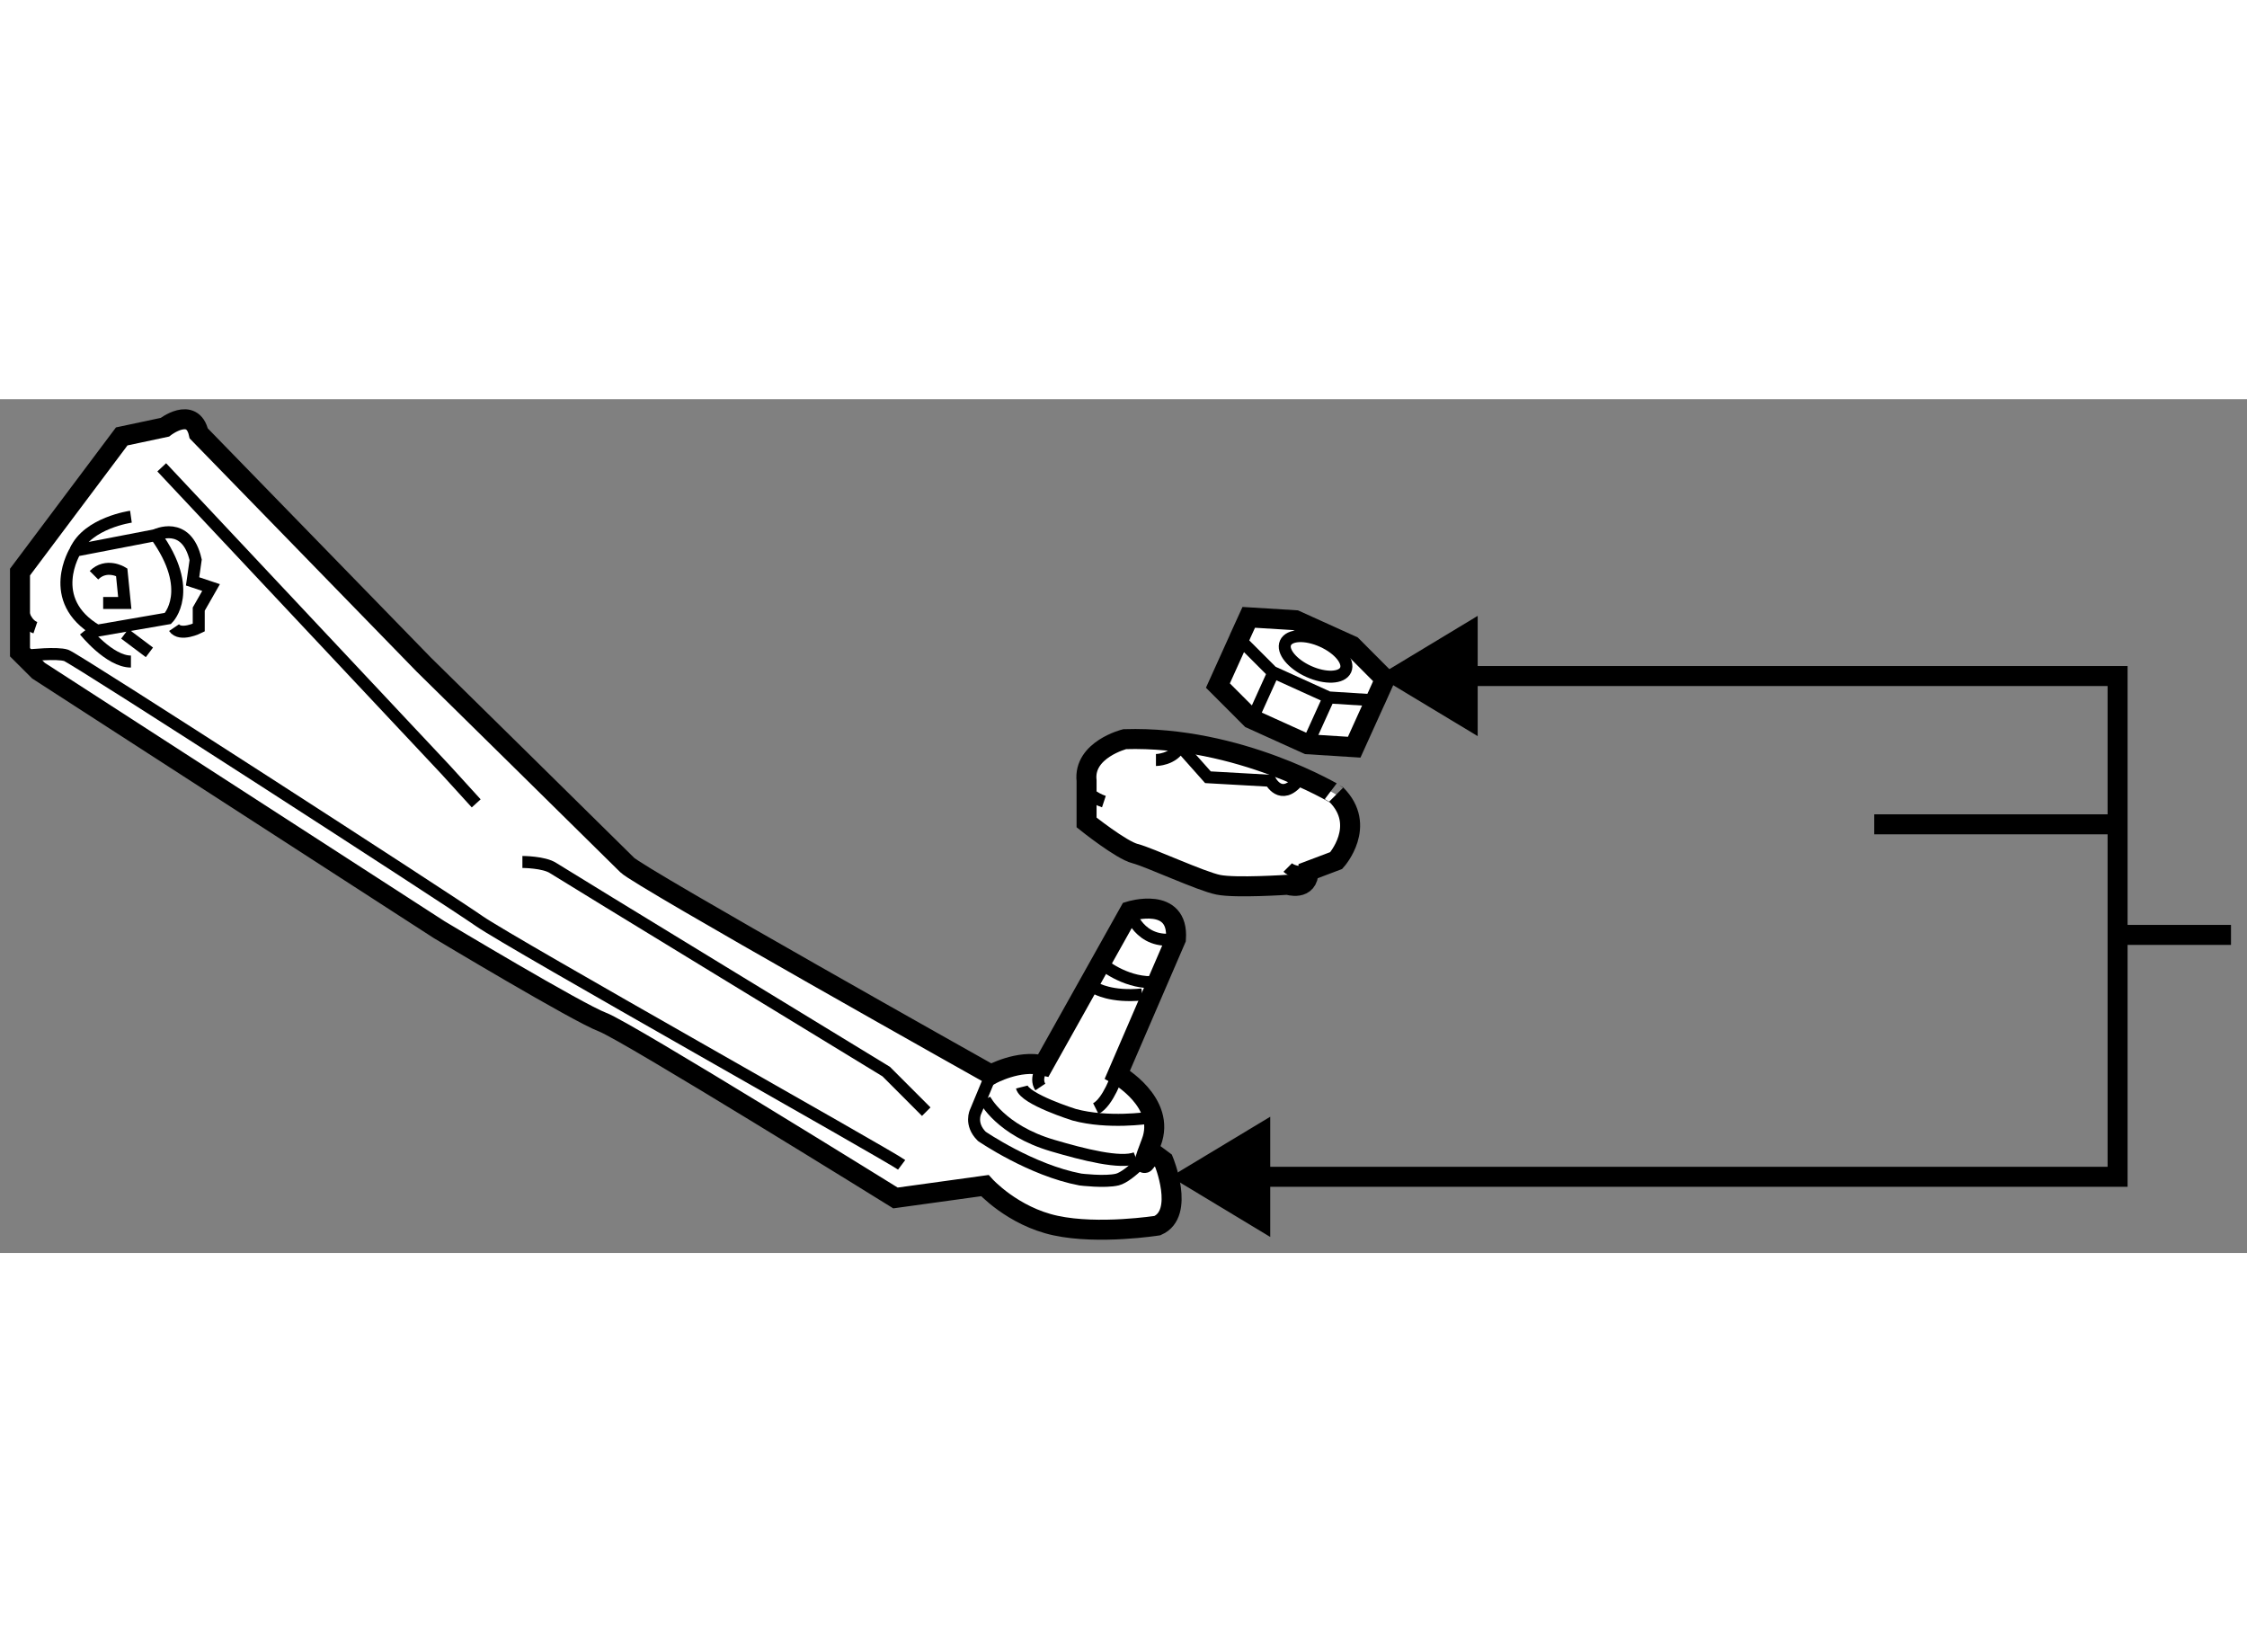 <?xml version="1.0" encoding="utf-8"?>
<!-- Generator: Adobe Illustrator 15.1.0, SVG Export Plug-In . SVG Version: 6.00 Build 0)  -->
<!DOCTYPE svg PUBLIC "-//W3C//DTD SVG 1.1//EN" "http://www.w3.org/Graphics/SVG/1.1/DTD/svg11.dtd">
<svg version="1.1" xmlns="http://www.w3.org/2000/svg" xmlns:xlink="http://www.w3.org/1999/xlink" x="0px" y="0px" width="244.8px"
	 height="180px" viewBox="72.256 113.968 56.17 21.341" enable-background="new 0 0 244.8 180" xml:space="preserve">
	
<rect x="72.256" y="113.968" width="56.17" height="21.341" fill="#808080" stroke="none"/>
	
<g><polygon points="104.009,131.903 101.517,133.405 104.009,134.909 		"></polygon><line fill="none" stroke="#000000" stroke-width="0.5" x1="125.192" y1="127.358" x2="128.026" y2="127.358"></line><line fill="none" stroke="#000000" stroke-width="0.5" x1="119.107" y1="124.594" x2="125.192" y2="124.594"></line><polygon points="109.195,119.383 106.703,120.887 109.195,122.389 		"></polygon><polyline fill="none" stroke="#000000" stroke-width="0.5" points="102.86,133.405 125.191,133.405 125.191,120.887 
			108.047,120.887 		"></polyline></g><g><path fill="#FFFFFF" stroke="#000000" stroke-width="0.5" d="M76.376,114.668c0,0,0.693-0.539,0.848,0.154l5.625,5.779
			c0,0,4.778,4.701,5.086,5.01c0.308,0.309,9.093,5.24,9.093,5.24s0.693-0.385,1.31-0.23l2.158-3.854c0,0,1.233-0.385,1.156,0.693
			l-1.464,3.391c0,0,1.233,0.693,0.847,1.695c-0.385,1.002,0,0.232,0,0.232l0.309,0.23c0,0,0.54,1.311-0.154,1.617
			c0,0-1.464,0.232-2.543,0c-1.079-0.23-1.772-1-1.772-1l-2.234,0.309c0,0-6.705-4.162-7.321-4.395
			c-0.617-0.23-4.084-2.311-4.084-2.311l-10.018-6.475l-0.462-0.461v-2.004l2.543-3.391L76.376,114.668z"></path><polyline fill="none" stroke="#000000" stroke-width="0.3" points="76.299,115.67 83.389,123.223 84.16,124.07 		"></polyline><path fill="none" stroke="#000000" stroke-width="0.3" d="M85.315,125.535c0,0,0.54,0,0.771,0.154
			c0.231,0.152,8.323,5.086,8.323,5.086l1.001,1.002"></path><path fill="none" stroke="#000000" stroke-width="0.3" d="M72.985,120.371c0,0,0.694-0.076,0.925,0s9.556,6.102,10.327,6.643
			c0.771,0.539,10.25,5.861,10.558,6.092"></path><path fill="none" stroke="#000000" stroke-width="0.3" d="M72.832,119.293c0,0,0.077,0.307,0.308,0.385"></path><path fill="none" stroke="#000000" stroke-width="0.3" d="M74.141,117.752c0,0-0.77,1.232,0.54,2.002l1.773-0.307
			c0,0,0.693-0.695-0.309-2.082L74.141,117.752z"></path><path fill="none" stroke="#000000" stroke-width="0.3" d="M75.529,116.904c0,0-1.079,0.152-1.388,0.848"></path><path fill="none" stroke="#000000" stroke-width="0.3" d="M74.373,119.754c0,0,0.616,0.771,1.156,0.771"></path><line fill="none" stroke="#000000" stroke-width="0.3" x1="75.375" y1="119.832" x2="75.991" y2="120.295"></line><path fill="none" stroke="#000000" stroke-width="0.3" d="M74.835,119.061h0.54l-0.077-0.77c0,0-0.385-0.232-0.693,0.076"></path><path fill="none" stroke="#000000" stroke-width="0.3" d="M76.145,117.365c0,0,0.771-0.385,1.002,0.617l-0.077,0.539l0.462,0.154
			l-0.308,0.539v0.463c0,0-0.462,0.23-0.617,0"></path><path fill="none" stroke="#000000" stroke-width="0.3" d="M97.029,130.852l-0.385,0.926c0,0-0.154,0.307,0.154,0.615
			c0,0,1.233,0.848,2.466,1.08c0,0,0.616,0.076,0.925,0c0.308-0.078,0.847-0.693,0.847-0.693"></path><path fill="none" stroke="#000000" stroke-width="0.3" d="M96.875,131.469c0,0,0.385,0.771,1.696,1.156
			c0.771,0.227,1.695,0.463,2.081,0.309"></path><path fill="none" stroke="#000000" stroke-width="0.3" d="M100.959,131.932c0,0-1.002,0.152-1.85-0.078
			c0,0-1.233-0.385-1.31-0.693"></path><path fill="none" stroke="#000000" stroke-width="0.3" d="M100.497,126.768c0,0,0.231,0.848,1.156,0.693"></path><path fill="none" stroke="#000000" stroke-width="0.3" d="M98.339,130.621c0,0-0.231,0.309-0.077,0.539"></path><path fill="none" stroke="#000000" stroke-width="0.3" d="M100.189,130.852c0,0-0.231,0.693-0.54,0.848"></path><path fill="none" stroke="#000000" stroke-width="0.3" d="M99.803,128.078c0,0,0.54,0.463,1.233,0.463"></path><path fill="none" stroke="#000000" stroke-width="0.3" d="M99.649,128.693c0,0,0.385,0.232,1.156,0.154"></path></g><g><polygon fill="#FFFFFF" stroke="#000000" stroke-width="0.5" points="106.687,121.387 106.108,122.666 104.939,122.592 
			103.528,121.953 102.701,121.125 103.279,119.846 103.229,119.953 103.472,119.42 104.641,119.492 106.052,120.131 
			106.879,120.961 106.639,121.496 		"></polygon><polyline fill="none" stroke="#000000" stroke-width="0.3" points="106.639,121.496 105.469,121.422 104.057,120.781 
			103.229,119.953 		"></polyline><ellipse transform="matrix(-0.411 0.911 -0.911 -0.411 257.99 74.181)" fill="none" stroke="#000000" stroke-width="0.3" cx="105.044" cy="120.389" rx="0.414" ry="0.825"></ellipse><line fill="none" stroke="#000000" stroke-width="0.3" x1="103.562" y1="121.959" x2="104.043" y2="120.896"></line><line fill="none" stroke="#000000" stroke-width="0.3" x1="104.945" y1="122.586" x2="105.476" y2="121.416"></line></g>



	
<g><path fill="#FFFFFF" stroke="#000000" stroke-width="0.5" d="M100.372,122.465c0,0-1.041,0.26-0.954,1.041c0,0,0,0.781,0,1.041
			c0,0,0.867,0.693,1.213,0.779c0.347,0.088,1.647,0.693,2.081,0.779c0.433,0.088,1.733,0,1.733,0s0.521,0.174,0.521-0.344
			l0.693-0.262c0,0,0.781-0.869,0-1.648C105.66,123.852,103.232,122.377,100.372,122.465z"></path><path fill="none" stroke="#000000" stroke-width="0.3" d="M101.152,122.986c0,0,0.433,0,0.607-0.348l0.693,0.779l1.561,0.088
			c0,0,0.26,0.52,0.694,0"></path><path fill="none" stroke="#000000" stroke-width="0.3" d="M99.418,123.766c0,0,0.173,0.174,0.433,0.26"></path><path fill="none" stroke="#000000" stroke-width="0.3" d="M104.446,125.674c0,0,0.174,0.174,0.521,0.088"></path></g>


</svg>
